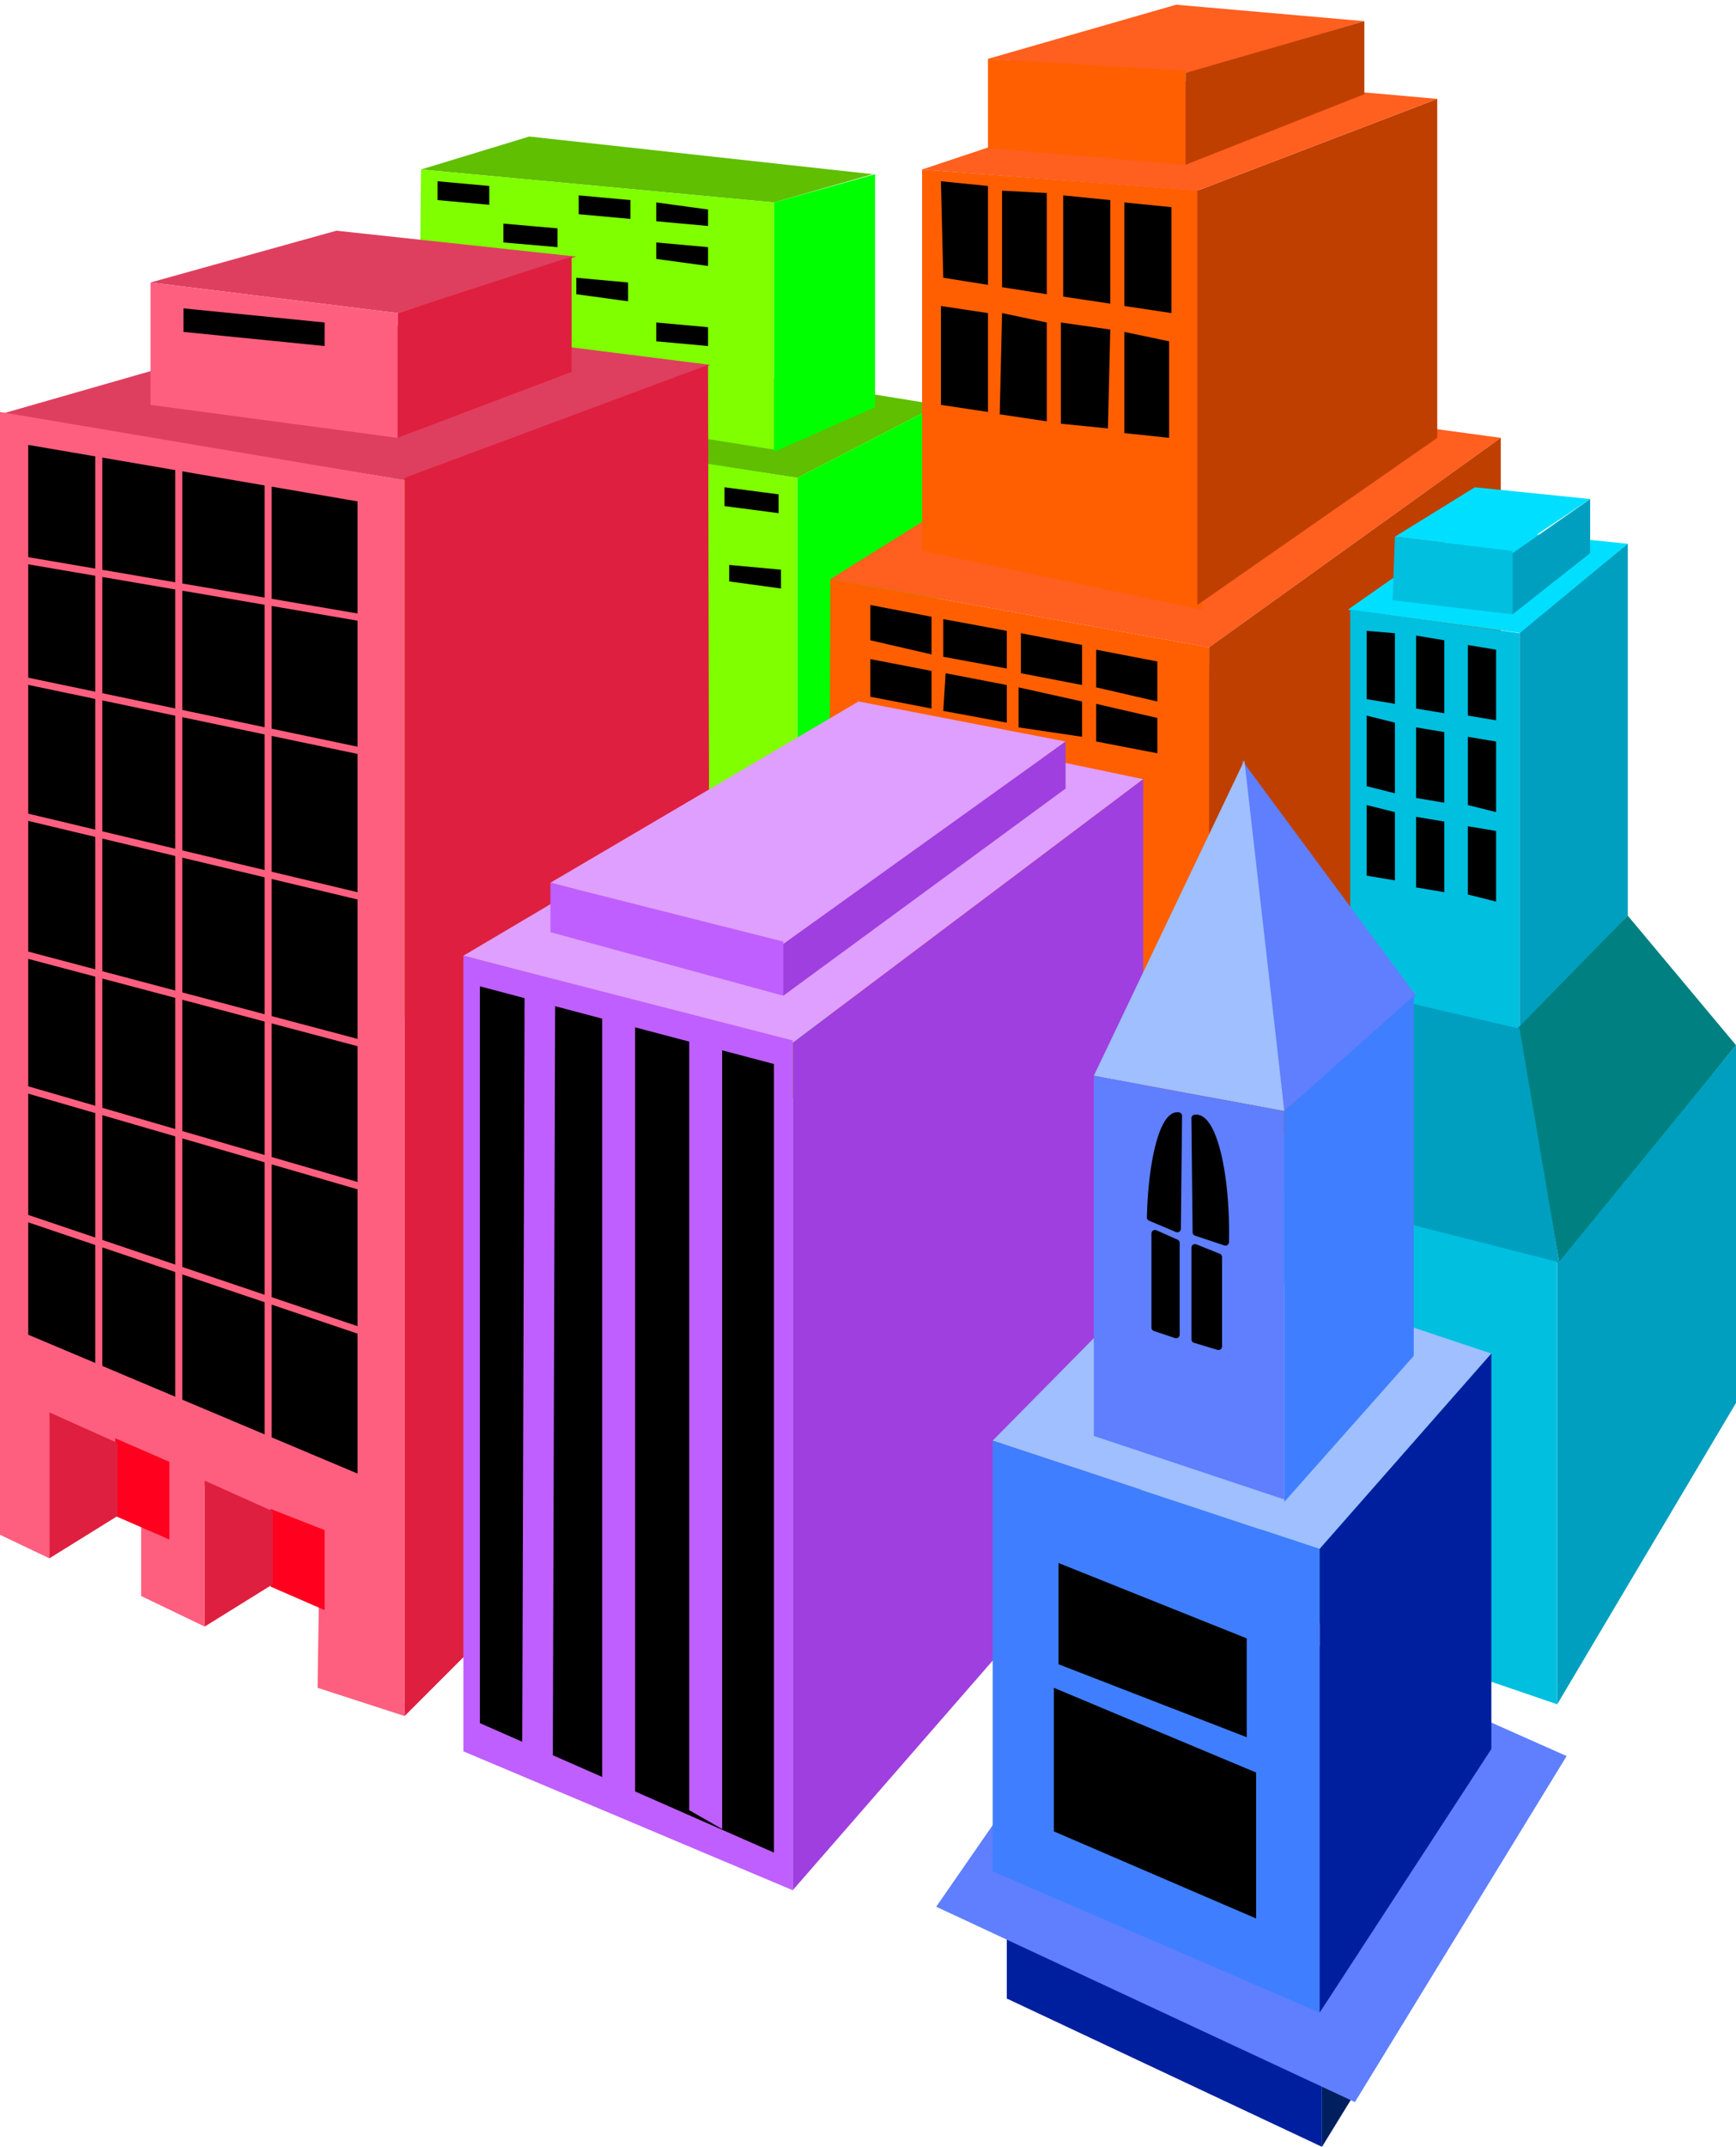 <svg xmlns="http://www.w3.org/2000/svg" width="122.933" height="151.933" fill-rule="evenodd" stroke-linecap="round" preserveAspectRatio="none" viewBox="0 0 738 912"><style>.pen1{stroke:none}.brush5{fill:#0f0}.brush6{fill:#7fff00}.brush7{fill:#000}.brush8{fill:#ff5f1f}.brush9{fill:#ff5f00}.brush10{fill:#bf3f00}.brush11{fill:#00dfff}.brush12{fill:#00bfdf}.brush13{fill:#009fbf}.brush15{fill:#df3f5f}.brush16{fill:#ff5f7f}.brush17{fill:#df1f3f}.brush18{fill:#ff001f}.brush19{fill:#df9fff}.brush20{fill:#bf5fff}.brush21{fill:#9f3fdf}.brush22{fill:#001f9f}.brush24{fill:#5f7fff}.brush25{fill:#9fbfff}</style><path d="m339 203 60-31-167-27-65 32 172 26zM179 72l150 14 42-12-146-16-46 14z" class="pen1" style="fill:#5fbf00"/><path d="m329 86 43-12v99l-43 19V86z" class="pen1 brush5"/><path d="m179 72 150 14v105l-151-24 1-95z" class="pen1 brush6"/><path d="m399 172-60 31v264l60-38V172z" class="pen1 brush5"/><path d="m167 176 172 27v264l-172-36V176z" class="pen1 brush6"/><path d="m186 77 22 2v8l-22-2v-8zm28 18 23 2v8l-23-2v-8zm32-12 22 2v8l-22-2v-8zm33 3 22 3v7l-22-2v-8zm0 17 22 2v8l-22-3v-7zm-34 15 22 2v8l-22-3v-7zm34 19 22 2v8l-22-2v-8zm29 70 23 3v8l-23-3v-8zm2 33 22 2v8l-22-3v-7z" class="pen1 brush7"/><path d="m353 246 161 29 124-89-155-21-130 81z" class="pen1 brush8"/><path d="m392 72 119 9v178l-119-25V72z" class="pen1 brush9"/><path d="M509 81v176l102-71V42L509 81z" class="pen1 brush10"/><path d="m392 72 117 9 102-39-102-9-117 39zm28-47 85 6 75-22-80-7-80 23z" class="pen1 brush8"/><path d="m420 25 84 5v40l-84-7V25z" class="pen1 brush9"/><path d="M504 31v39l76-30V9l-76 22zm134 155-124 89-1 298 125-116V186z" class="pen1 brush10"/><path d="m353 246 161 29v298l-162-53 1-274z" class="pen1 brush9"/><path d="m400 77 20 2v42l-19-3-1-41zm26 4 19 1v43l-19-3V81zm26 2 20 2v44l-20-3V83zm26 3 20 2v45l-20-3V86zm-78 44 20 3v42l-20-3v-42zm26 3 19 4v42l-20-3 1-43zm25 4 21 3-1 42-20-2v-43zm27 4 19 4v41l-19-2v-43zm-77 122 27 5v16l-27-5v-16zm33 6 26 5v17l-26-5v-17zm32 7 26 5v17l-26-6v-16zm-96-19 26 5v16l-26-6v-15zm32 29 26 5v16l-27-5 1-16zm31 6 27 6v15l-27-4v-17zm33 7 26 6v15l-26-5v-16zm-96-19 26 5v16l-26-5v-16z" class="pen1 brush7"/><path d="m573 259 74 10 45-38-69-7-50 35z" class="pen1 brush11"/><path d="m593 228 50 6v27l-51-6 1-27z" class="pen1 brush12"/><path d="M643 235v26l33-26v-23l-33 23z" class="pen1 brush13"/><path d="m593 228 50 6 33-22-49-5-34 21z" class="pen1 brush11"/><path d="m574 259 72 10v169l-72-18V259z" class="pen1 brush12"/><path d="m646 269 46-38v158l-46 49V269z" class="pen1 brush13"/><path d="m692 389-47 48 18 100 75-93-46-55z" class="pen1" style="fill:teal"/><path d="m573 420 73 17 17 100-127-33 37-84z" class="pen1 brush13"/><path d="m662 537 76-93v152l-76 128V537z" class="pen1 brush13"/><path d="m536 504 126 32v188l-126-43V504z" class="pen1 brush12"/><path d="m581 268 12 1v30l-12-2v-29zm21 2 12 2v31l-12-2v-31zm22 4 12 2v30l-12-2v-30zm-43 30 12 3v30l-12-3v-30zm21 5 12 2v30l-12-2v-30zm22 4 12 2v30l-12-3v-29zm-43 29 12 3v29l-12-2v-30zm21 5 12 2v30l-12-2v-30zm22 4 12 2v30l-12-3v-29z" class="pen1 brush7"/><path d="m0 176 172 28 130-49-159-20L0 176z" class="pen1 brush15"/><path d="m0 175 172 29v525l-37-12 1-67-49-19v60l-27-13v-59l-39-17v60L0 652V175z" class="pen1 brush16"/><path d="m172 203 129-48 1 444-130 130V203z" class="pen1 brush17"/><path d="M115 641v33l23 10v-34l-23-9z" class="pen1 brush18"/><path d="M87 629v62l29-18v-31l-29-13z" class="pen1 brush17"/><path d="M49 611v33l23 10v-33l-23-10z" class="pen1 brush18"/><path d="M21 600v62l29-18v-31l-29-13z" class="pen1 brush17"/><path d="m12 189 140 24v413L12 567V189z" class="pen1 brush7"/><path fill="none" d="m7 516 154 52M5 461l155 45M9 405l151 40M7 346l151 36M10 289l148 31M5 237l152 26M42 188v399m34-392v409m38-403v416" style="stroke:#ff5f7f;stroke-width:3;stroke-linejoin:round"/><path d="m64 120 105 13 76-24-102-11-79 22z" class="pen1 brush15"/><path d="m169 133 74-24v49l-74 28v-53z" class="pen1 brush17"/><path d="M169 133v53L64 172v-52l105 13z" class="pen1 brush16"/><path d="m78 131 60 6v10l-60-6v-10z" class="pen1 brush7"/><path d="m197 406 140 37 149-112-120-25-169 100z" class="pen1 brush19"/><path d="m197 406 140 36v361l-140-59V406z" class="pen1 brush20"/><path d="M337 443v360l149-171V331L337 443z" class="pen1 brush21"/><path d="m234 375 100 26 119-86-88-17-131 77z" class="pen1 brush19"/><path d="m333 401 120-86v20l-120 88v-22z" class="pen1 brush21"/><path d="M333 400v23l-99-27v-21l99 25z" class="pen1 brush20"/><path d="m204 419 125 33v335l-125-55V419z" class="pen1 brush7"/><path d="m223 423-1 321 13 5 1-322-13-4zm33 7v327l14 6V435l-14-5zm37 12v327l14 8V445l-14-3z" class="pen1 brush20"/><path d="M428 822v27l134 63v-28l-134-62z" class="pen1 brush22"/><path d="M562 884v28l75-122v-23l-75 117z" class="pen1" style="fill:#001f5f"/><path d="m398 810 178 83 90-147-171-76-97 140z" class="pen1 brush24"/><path d="m561 658 73-83-132-44-80 81 139 46z" class="pen1 brush25"/><path d="m528 323 18 149 56-49-74-100z" class="pen1 brush24"/><path d="m529 323 17 149-81-15 64-134z" class="pen1 brush25"/><path d="m465 457 81 15v165l-81-27V457z" class="pen1 brush24"/><path d="m546 472 55-49v153l-55 62V472zM422 612l139 46v197l-139-60V612z" class="pen1" style="fill:#3f7fff"/><path d="m561 658 73-83v168l-73 112V658z" class="pen1 brush22"/><path d="m508.5 523.5 12.454 4.151a12.5 48.5 0 0 0-12.975-52.609Zm-8-1.5.51-47.953a11.5 48 0 0 0-11.952 43.135Zm-9.5 2v40l9 3v-39l-9-4zm17 6v39l10 3v-38l-10-4z" class="brush7" style="stroke:#000;stroke-width:3;stroke-linejoin:round"/><path d="M448 717v61l86 37v-62l-86-36zm2-53v43l80 31v-42l-80-32z" class="pen1 brush7"/></svg>
